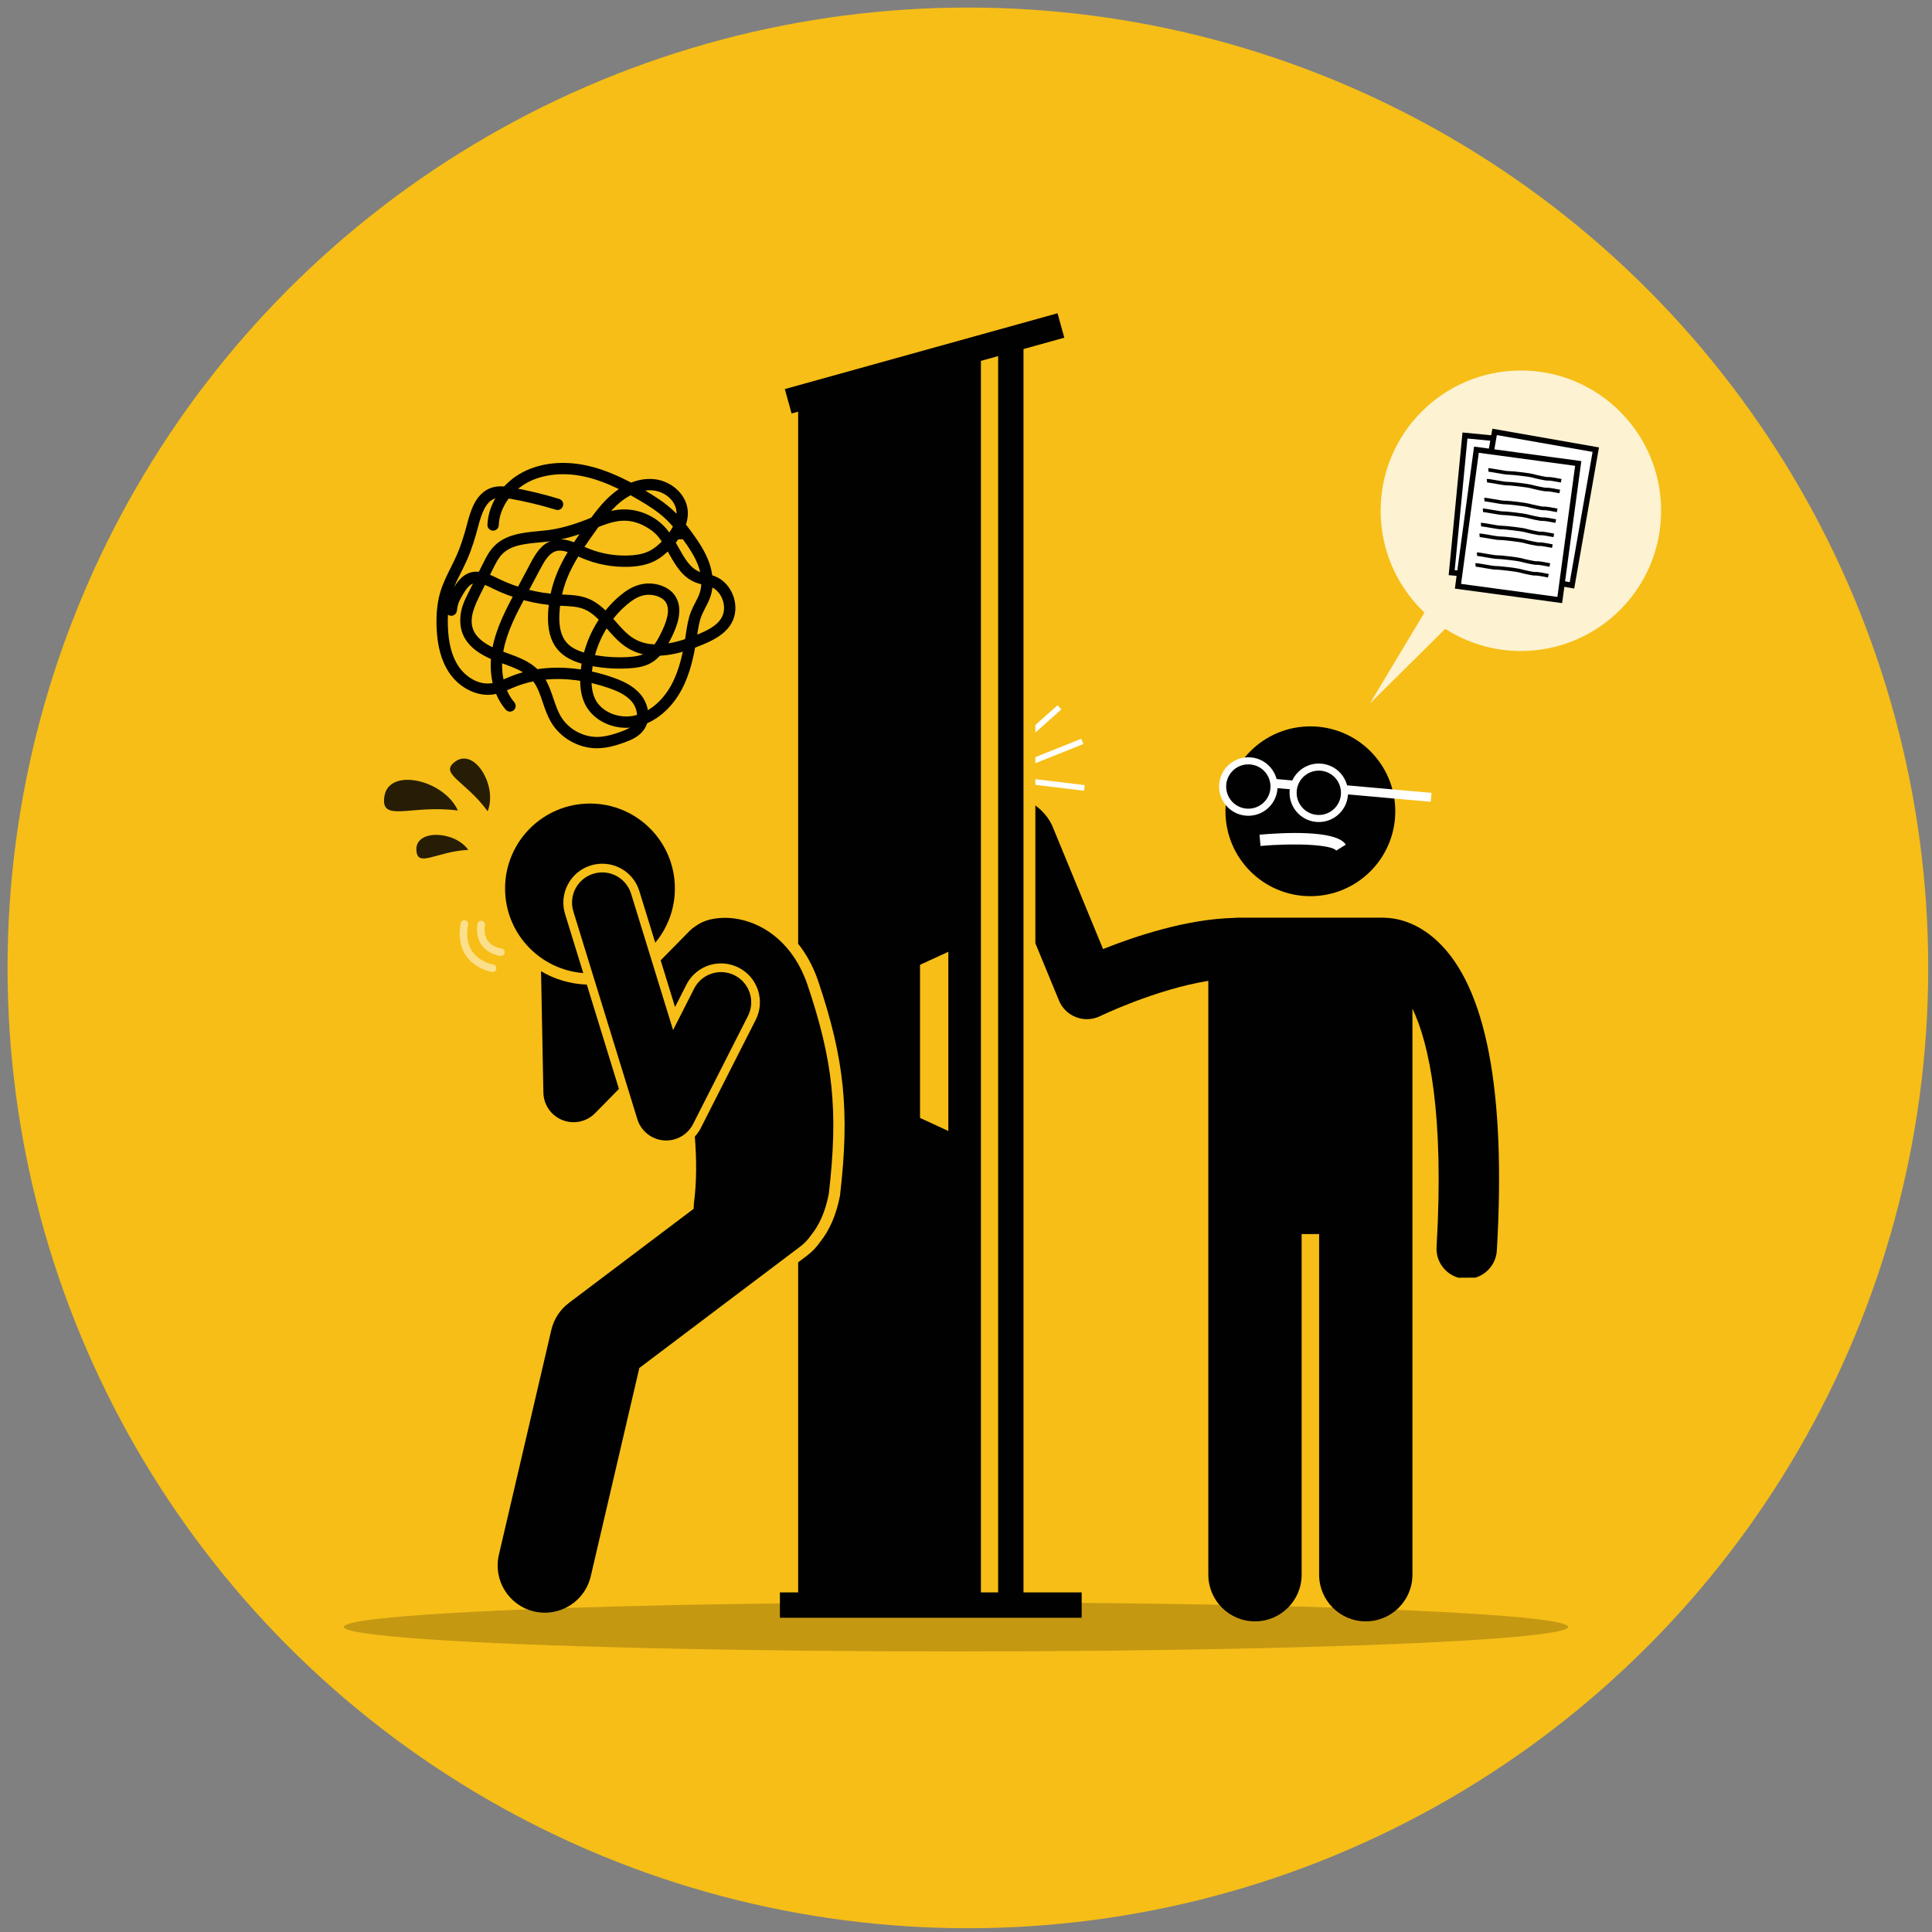 <?xml version="1.0" encoding="UTF-8"?> <svg xmlns="http://www.w3.org/2000/svg" viewBox="0 0 512 512"><rect x="0" y="0" width="512" height="512" fill="#808080" stroke="none"/><defs><style>.cls-1{opacity:.85;}.cls-2{fill:#fff;}.cls-3{opacity:.8;}.cls-4{opacity:.2;}.cls-5{fill:#010101;}.cls-6{fill:#f6be17;}.cls-7{opacity:.5;}</style></defs><g id="Layer_12"><circle class="cls-6" cx="256.5" cy="256.5" r="254.5"></circle></g><g id="Layer_47"><polygon class="cls-2" points="281.264 188.013 280.268 186.892 274.38 192.129 274.38 194.136 281.264 188.013"></polygon><polygon class="cls-2" points="287.099 197.177 286.542 195.784 274.38 200.649 274.38 202.264 287.099 197.177"></polygon><polygon class="cls-2" points="287.282 209.555 287.461 208.066 274.38 206.483 274.38 207.993 287.282 209.555"></polygon><path class="cls-5" d="M391.005,338.582c3.12-.943,5.471-3.748,5.673-7.192,2.472-42.247-2.812-69.811-15.705-81.925-5.598-5.259-11.067-6.174-13.888-6.244-.168-.011-.335-.025-.505-.025h-38.635c-.312,0-.617.024-.919.06-12.562.283-26.329,4.907-34.705,8.253l-13.407-32.534c-.055-.132-.112-.263-.174-.392-.799-1.679-2.287-3.635-4.36-5.127v36.509l6.255,15.178c.842,2.043,2.493,3.644,4.558,4.43.916.348,1.879.52,2.84.52,1.204,0,2.406-.272,3.511-.81.172-.084,14.648-7.077,28.674-9.349v157.382c0,6.83,5.537,12.363,12.363,12.363s12.365-5.533,12.365-12.363v-90.272h4.635v90.272c0,6.83,5.537,12.363,12.363,12.363s12.365-5.533,12.365-12.363v-150.028c4.471,9.297,8.453,28.029,6.397,63.168-.223,3.815,2.268,7.158,5.8,8.158l4.5-.033Z"></path><g class="cls-4"><ellipse class="cls-5" cx="253.346" cy="431.146" rx="162.227" ry="6.5"></ellipse></g><circle class="cls-5" cx="347.263" cy="214.997" r="22.5"></circle><path class="cls-2" d="M354.102,225.429c-.948-1.519-10.318-2.098-20.053-1.239l-.264-2.988c6.044-.535,20.372-1.347,22.861,2.638l-2.545,1.589Z"></path><rect class="cls-2" x="350.553" y="181.217" width="2.375" height="55.276" transform="translate(112.535 540.702) rotate(-84.916)"></rect><path class="cls-2" d="M338.541,209.124c-.379,4.263-4.143,7.412-8.406,7.033-4.263-.379-7.412-4.143-7.033-8.406.379-4.263,4.143-7.412,8.406-7.033,4.263.379,7.412,4.143,7.033,8.406Z"></path><path class="cls-5" d="M336.673,208.958c-.288,3.232-3.141,5.619-6.373,5.331-3.231-.287-5.619-3.14-5.331-6.372.287-3.231,3.141-5.619,6.372-5.331,3.231.287,5.619,3.141,5.331,6.372Z"></path><path class="cls-2" d="M357.217,210.785c-.379,4.263-4.143,7.412-8.406,7.033s-7.412-4.143-7.033-8.406,4.143-7.412,8.406-7.033c4.263.379,7.412,4.143,7.033,8.406Z"></path><path class="cls-5" d="M355.349,210.619c-.288,3.232-3.141,5.619-6.372,5.331-3.232-.287-5.619-3.14-5.331-6.372.287-3.232,3.141-5.619,6.373-5.331,3.231.287,5.619,3.141,5.331,6.373Z"></path><rect class="cls-5" x="207.513" y="92.941" width="75.014" height="6.717" transform="translate(-16.84 69.137) rotate(-15.534)"></rect><rect class="cls-5" x="264.518" y="88.671" width="6.717" height="336.718"></rect><rect class="cls-5" x="243.311" y="385.378" width="6.717" height="79.972" transform="translate(672.034 178.694) rotate(90)"></rect><g class="cls-1"><path class="cls-5" d="M121.353,214.804c-12.383-1.685-20.645,3.411-19.476-3.814,1.242-7.677,15.767-4.355,19.476,3.814Z"></path><path class="cls-5" d="M129.227,214.996c-5.785-8.035-13.219-10.005-8.429-13.273,5.09-3.473,11.101,6.686,8.429,13.273Z"></path><path class="cls-5" d="M124.095,225.226c-8.647.442-13.618,4.971-13.749-.098-.139-5.386,10.176-4.989,13.749.098Z"></path></g><g class="cls-7"><path class="cls-2" d="M133.762,252.332c0.0.037-.002.074-.006.111-.058.547-.546.945-1.093.889-.124-.012-3.062-.336-4.875-2.661-1.173-1.506-1.595-3.46-1.252-5.807.08-.547.587-.925,1.134-.845.546.079.923.585.845,1.133-.261,1.776.022,3.218.84,4.275,1.276,1.651,3.493,1.913,3.514,1.915.51.057.89.488.893.989Z"></path><path class="cls-2" d="M131.543,256.584c0.0.054-.004.108-.012.163-.086.544-.596.916-1.14.831-.177-.027-4.351-.715-6.825-4.21-1.626-2.296-2.123-5.224-1.479-8.697.101-.543.623-.902,1.166-.801s.896.623.801,1.166c-.542,2.917-.16,5.324,1.133,7.161,1.974,2.805,5.48,3.401,5.516,3.407.489.079.839.5.842.981Z"></path></g><path class="cls-5" d="M143.38,257.389l.623,32.164c.061,3.219,2.049,6.088,5.041,7.278.959.382,1.961.566,2.955.566,2.106,0,4.175-.832,5.708-2.393l6.32-6.431-8.515-27.648c-4.418-.144-8.555-1.414-12.132-3.537Z"></path><path class="cls-5" d="M211.518,104.257v145.85c2.101,2.639,3.928,5.865,5.278,9.791,7.003,20.762,8.417,34.57,5.824,56.843l-.013.114-.021.112c-.966,4.965-2.735,9.065-5.262,12.186-.949,1.375-2.094,2.573-3.404,3.562l-2.402,1.812v92.529l48.433-4V92.757l-48.433,11.5ZM251.318,299.718l-7.5-3.455v-40.578l7.5-3.455v47.488Z"></path><path class="cls-5" d="M178.896,266.868l3.002-5.913c1.766-3.478,5.288-5.639,9.19-5.639,1.607,0,3.217.386,4.657,1.118,2.452,1.245,4.274,3.372,5.128,5.987.855,2.615.639,5.407-.607,7.86l-14.532,28.624c-.432.851-.972,1.621-1.595,2.302.476,6.023.512,12.057-.254,17.772-.028.473-.049.928-.066,1.371l-33.063,24.948c-2.336,1.763-3.979,4.289-4.644,7.139l-13.9,59.6c-1.568,6.723,2.61,13.445,9.334,15.013.955.223,1.909.33,2.85.33,5.679-.001,10.817-3.896,12.162-9.664l12.872-55.189,42.682-32.206c1.126-.85,2.058-1.859,2.808-2.965,2.112-2.575,3.776-6.108,4.72-10.96,2.586-22.215,1.123-35.348-5.682-55.52-3.625-10.542-11.054-15.896-18.117-17.274-2.747-.536-5.439-.472-7.83.124-1.44.359-2.74,1.002-3.899,1.862-.481.313-.939.677-1.358,1.104l-7.669,7.804,3.811,12.374Z"></path><path class="cls-5" d="M150.492,234.379c1.287-2.432,3.443-4.217,6.073-5.027.987-.304,2.008-.458,3.033-.458,4.548,0,8.503,2.922,9.842,7.27l4.21,13.669c3.247-3.9,5.202-8.914,5.202-14.386,0-12.427-10.074-22.5-22.5-22.5s-22.5,10.073-22.5,22.5c0,11.826,9.125,21.514,20.718,22.423l-4.818-15.642c-.81-2.629-.547-5.417.739-7.849Z"></path><path class="cls-5" d="M183.684,297.863l14.532-28.624c2-3.939.428-8.755-3.513-10.755-3.939-2.001-8.755-.427-10.755,3.512l-5.576,10.984-11.131-36.14c-1.3-4.223-5.777-6.59-10-5.29-4.223,1.3-6.592,5.778-5.291,10.001l16.954,55.046c.96,3.116,3.714,5.338,6.962,5.616.231.019.459.029.686.029,2.992,0,5.76-1.677,7.132-4.378Z"></path><path class="cls-5" d="M165.946,192.878c-4.604,0-8.979-2.397-10.892-6.247-.985-1.984-1.402-4.413-1.274-7.423.049-1.117.164-2.231.345-3.336-2.166-.622-4.646-1.697-6.381-3.783-1.881-2.261-2.697-5.386-2.496-9.552.17-3.538.916-7.002,2.219-10.296.822-2.081,1.849-4.048,2.983-5.938-1.113-.368-2.174-.528-3.163-.226-1.771.545-2.963,2.551-4.031,4.559l-3.937,7.399c-2.413,4.536-4.909,9.227-5.877,14.262-1.028,5.357.038,10.52,2.853,13.811.539.629.465,1.576-.164,2.115-.631.541-1.576.465-2.115-.165-3.454-4.038-4.737-9.988-3.519-16.327,1.052-5.48,3.656-10.373,6.174-15.106l3.937-7.399c1.363-2.562,2.934-5.137,5.799-6.018,1.982-.608,3.902-.182,5.689.497,1.041-1.565,2.128-3.087,3.201-4.591,2.088-2.926,4.248-5.951,7.161-8.349.506-.416,1.021-.8,1.545-1.15-2.764-1.351-5.83-2.581-9.021-3.289-5.453-1.212-10.728-.727-14.854,1.366-4.651,2.359-7.774,6.869-7.953,11.491-.032.828-.698,1.458-1.558,1.44-.827-.032-1.473-.73-1.44-1.558.222-5.691,3.987-11.206,9.594-14.049,4.746-2.405,10.734-2.981,16.862-1.619,4.239.942,8.215,2.705,11.614,4.504,2.023-.796,4.094-1.116,6.085-.921,4.398.433,8.201,3.738,8.846,7.688.229,1.401.095,2.863-.389,4.354.583.74,1.135,1.483,1.663,2.211,1.664,2.292,3.346,4.798,4.385,7.593.842,2.266,1.603,5.703.456,9.208-.362,1.103-.878,2.097-1.377,3.058-.373.717-.725,1.394-.999,2.087-.625,1.573-.883,3.29-1.157,5.108l-.064.431c-.719,4.728-1.713,9.714-4.108,14.154-2.71,5.025-6.945,8.543-11.618,9.651-1.003.237-2.019.351-3.022.351ZM157.055,176.539c-.144.927-.237,1.861-.277,2.797-.106,2.491.208,4.44.963,5.959,1.698,3.416,6.322,5.312,10.535,4.311,3.841-.911,7.366-3.884,9.67-8.156,2.178-4.038,3.106-8.721,3.782-13.181l.064-.427c.287-1.906.584-3.877,1.335-5.769.332-.834.735-1.611,1.125-2.363.465-.894.903-1.738,1.189-2.61.685-2.092.536-4.659-.418-7.228-.869-2.342-2.248-4.466-4.049-6.943l-1.204-.011c-.404.569-.855,1.138-1.353,1.705-1.738,1.978-3.376,3.298-5.152,4.155-1.806.871-3.969,1.338-6.613,1.43-4.333.156-8.716-.686-12.687-2.42-.236-.103-.474-.21-.714-.318-1.154,1.888-2.19,3.837-2.996,5.874-1.181,2.987-1.857,6.128-2.012,9.337-.163,3.382.428,5.832,1.807,7.489,1.005,1.208,2.524,2.103,4.712,2.759,1.554-5.742,4.834-11.053,9.339-14.901,1.153-.984,2.938-2.366,5.131-3.01,2.022-.595,4.223-.508,6.194.241,1.288.49,2.326,1.201,3.085,2.112,3.134,3.761.538,9.251-.315,11.055-1.315,2.782-2.974,5.881-6.019,7.443-1.725.885-3.628,1.118-5.264,1.23-3.301.223-6.611.036-9.859-.558ZM157.684,173.604c2.975.537,6.005.706,9.027.5,1.33-.09,2.857-.269,4.098-.905,2.208-1.133,3.571-3.72,4.675-6.057,1.77-3.743,2.006-6.312.723-7.853-.419-.503-1.058-.927-1.847-1.228-1.363-.517-2.884-.577-4.283-.166-1.249.367-2.528,1.133-4.027,2.413-4.023,3.438-6.959,8.172-8.365,13.296ZM154.895,144.919c.104.046.206.091.31.137,2.927,1.274,6.069,2.024,9.259,2.146,3.229.123,5.654-.237,7.498-1.125,1.402-.676,2.737-1.767,4.201-3.433.759-.863,1.565-1.928,2.168-3.1-.613-.71-1.262-1.399-1.953-2.048-2.1-1.971-4.593-3.538-6.972-4.939-.718-.422-1.48-.862-2.28-1.306-1.15.596-2.098,1.287-2.763,1.833-2.607,2.147-4.65,5.008-6.626,7.776-.952,1.334-1.916,2.684-2.843,4.06ZM170.979,130c2.514,1.481,5.152,3.149,7.452,5.306.292.274.577.554.855.838.006-.33-.016-.661-.069-.992-.433-2.652-3.089-4.881-6.178-5.186-.708-.069-1.397-.051-2.06.034Z"></path><path class="cls-5" d="M158.167,198.296c-4.84,0-9.565-2.663-12.066-6.811-1.031-1.71-1.664-3.578-2.276-5.384-.691-2.038-1.346-3.973-2.506-5.521-1.671.342-3.28.82-4.811,1.437-.407.164-.811.337-1.216.511-1.452.624-2.954,1.269-4.635,1.512-4.244.609-8.938-1.728-11.658-5.824-2.077-3.127-3.16-7.147-3.31-12.29-.101-3.468.227-6.419.999-9.023.689-2.315,1.758-4.455,2.791-6.525.517-1.035,1.053-2.106,1.52-3.163,1.018-2.306,1.881-4.894,2.8-8.392.805-3.062,2.151-8.188,6.506-9.591,1.807-.582,3.653-.331,5.388-.024,4.191.741,8.374,1.747,12.438,2.992.628.192,1.12.75,1.127,1.406.011,1.087-1.006,1.771-1.943,1.482-3.967-1.218-8.053-2.203-12.143-2.926-1.421-.251-2.791-.445-3.946-.074-2.574.83-3.647,4.159-4.524,7.498-.647,2.461-1.568,5.691-2.958,8.84-.496,1.123-1.047,2.226-1.579,3.292-.663,1.327-1.303,2.607-1.837,3.906.169-.277.346-.549.53-.815.662-.957,1.734-2.302,3.386-2.939.895-.345,1.79-.429,2.664-.349l1.083-2.173c.755-1.515,1.61-3.232,2.964-4.613,3.087-3.151,7.636-3.585,11.648-3.968.901-.086,1.798-.171,2.671-.285,3.009-.393,6.246-1.274,9.896-2.693.427-.166.854-.336,1.28-.507,2.432-.972,4.947-1.978,7.688-2.229,4.643-.424,9.393,1.504,12.423,5.037,1.301,1.518,2.293,3.289,3.252,5.002,1.58,2.823,3.072,5.489,5.672,6.496.535.207,1.13.345,1.76.49.696.161,1.417.327,2.144.606,2.269.871,4.076,2.806,4.956,5.309.88,2.503.683,5.143-.542,7.243-1.669,2.862-4.729,4.423-7.787,5.684-5.326,2.197-13.145,4.682-19.501.922-2.297-1.359-4.032-3.347-5.71-5.269-1.879-2.152-3.653-4.184-6.025-5.141-1.725-.696-3.676-.781-5.741-.872-.457-.02-.914-.04-1.368-.066-5.849-.344-11.719-1.891-16.977-4.472l-.208-.103c-.654-.322-1.315-.647-1.964-.906l-1.187,2.381c-1.588,3.186-2.941,6.277-2.069,9.073.765,2.452,3.207,4.418,7.468,6.008.477.178.959.351,1.443.526,2.929,1.053,5.947,2.138,8.262,4.338,6.154-.923,12.935-.218,19.722,2.109,2.6.891,5.533,2.131,7.584,4.57,2.027,2.412,2.988,6.403.901,9.365-1.261,1.79-3.243,2.688-5.196,3.39-2.055.739-4.512,1.498-7.155,1.523-.041,0-.083.001-.124.001ZM144.58,180.094c.919,1.601,1.509,3.342,2.086,5.044.586,1.731,1.14,3.366,2.003,4.798,1.986,3.292,5.795,5.372,9.595,5.359,2.194-.021,4.349-.692,6.167-1.346,1.49-.536,2.978-1.185,3.759-2.295,1.2-1.703.513-4.211-.745-5.707-1.578-1.878-4.05-2.905-6.26-3.663-5.706-1.958-11.384-2.687-16.605-2.19ZM118.719,162.902c-.052.928-.062,1.905-.033,2.935.134,4.565,1.053,8.071,2.809,10.717,1.742,2.621,5.112,5.036,8.732,4.515,1.288-.186,2.546-.726,3.878-1.298.426-.183.852-.366,1.28-.538,1.03-.415,2.093-.773,3.181-1.076-1.589-.962-3.464-1.636-5.408-2.336-.496-.178-.99-.356-1.478-.538-7.056-2.635-10.133-6.481-9.663-11.917.153-1.772.719-3.484,1.512-5.075l1.809-3.631c-.006.002-.013.005-.019.007-1.133.437-2.168,1.816-3.553,4.55-.417.824-.569,1.739-.686,2.655-.109.859-.921,1.435-1.754,1.288-.228-.041-.434-.131-.609-.258ZM129.859,152.319c.684.283,1.337.605,1.947.905l.206.102c4.903,2.407,10.378,3.85,15.831,4.17.439.026.881.045,1.324.065,2.227.098,4.529.199,6.732,1.087,3.037,1.226,5.134,3.627,7.162,5.95,1.593,1.824,3.097,3.546,4.978,4.66,3.96,2.343,9.308,1.989,16.83-1.113,2.396-.987,5.059-2.225,6.339-4.421.781-1.339.892-3.066.304-4.737-.588-1.671-1.754-2.948-3.2-3.503-.531-.204-1.12-.34-1.744-.483-.705-.163-1.434-.331-2.169-.616-3.607-1.397-5.437-4.666-7.206-7.828-.893-1.596-1.739-3.107-2.788-4.37-.654-.787-1.454-1.451-2.309-2.013-5.597-3.679-9.798-1.999-14.534-.106-.435.174-.87.348-1.306.518-3.879,1.508-7.345,2.448-10.596,2.872-.907.119-1.838.207-2.774.297-3.842.367-7.471.713-9.791,3.081-1.021,1.043-1.733,2.471-2.421,3.851l-.815,1.635Z"></path><g class="cls-3"><path class="cls-2" d="M403.047,98.187c-20.527,0-37.167,16.64-37.167,37.167,0,10.628,4.468,20.206,11.618,26.98l-14.461,24.102,19.976-19.783c5.783,3.709,12.654,5.869,20.034,5.869,20.527,0,37.167-16.64,37.167-37.168s-16.64-37.167-37.167-37.167Z"></path></g><rect class="cls-2" x="386.409" y="116.641" width="27.222" height="36.515" transform="translate(785.168 307.74) rotate(-174.466)"></rect><path class="cls-5" d="M412.465,155.182l-28.552-2.766,3.662-37.802,28.552,2.766-3.662,37.801ZM385.511,151.1l25.638,2.484,3.38-34.888-25.637-2.484-3.38,34.888Z"></path><rect class="cls-2" x="392.728" y="116.535" width="27.222" height="36.515" transform="translate(783.279 337.761) rotate(-170.051)"></rect><path class="cls-5" d="M417.185,155.974l-28.254-4.956,6.562-37.407,28.253,4.956-6.561,37.407ZM390.625,149.829l25.371,4.45,6.056-34.524-25.371-4.45-6.056,34.524Z"></path><rect class="cls-2" x="388.7" y="120.833" width="27.222" height="36.515" transform="translate(782.381 330.788) rotate(-172.307)"></rect><path class="cls-5" d="M413.983,159.83l-28.427-3.841,5.085-37.637,28.427,3.84-5.085,37.637ZM387.202,154.734l25.526,3.449,4.692-34.736-25.526-3.449-4.692,34.736Z"></path><path class="cls-5" d="M413.634,127.877c-1.345-.276-2.981-.552-3.263-.515-.678.127-4.143-.748-4.451-.843-.537-.166-5.028-.721-6.068-.721-.025-0-.047.001-.07.001-.588,0-1.8-.214-2.973-.422-.879-.155-2.082-.369-2.321-.342l-.106-.949c.355-.037,1.176.1,2.593.35,1.097.194,2.317.425,2.826.407.015-0.0.032-0.0.049-0,1.191,0,5.713.566,6.352.763.714.221,3.594.851,4.007.815.505-.097,2.698.332,3.617.52l-.191.935Z"></path><path class="cls-5" d="M413.25,130.718c-1.347-.276-2.985-.55-3.264-.515-.67.129-4.143-.748-4.451-.843-.543-.168-5.13-.753-6.105-.72-.571.012-1.81-.21-3.005-.421-.879-.155-2.082-.369-2.322-.342l-.106-.949c.365-.039,1.18.1,2.593.35,1.08.191,2.302.407,2.802.407.024-0.0.047-.001.072-.001,1.192,0,5.715.566,6.353.763.713.22,3.6.856,4.007.815.507-.099,2.699.331,3.618.52l-.191.935Z"></path><path class="cls-5" d="M412.574,135.723c-1.347-.276-2.982-.548-3.264-.515-.674.131-4.141-.748-4.45-.843-.537-.166-5.028-.721-6.069-.721-.024-.001-.045 0-.07.001-.588,0-1.799-.214-2.971-.422-.879-.156-2.084-.368-2.323-.342l-.106-.949c.363-.038,1.177.1,2.595.351,1.097.194,2.349.417,2.824.407,1.099-.026,5.754.563,6.401.762.712.22,3.59.853,4.006.815.508-.093,2.698.331,3.618.52l-.191.935Z"></path><path class="cls-5" d="M412.19,138.564c-1.344-.275-2.97-.55-3.263-.514-.667.128-4.143-.748-4.451-.843-.544-.168-5.139-.738-6.105-.72-.543.004-1.81-.21-3.004-.421-.879-.155-2.083-.368-2.322-.342l-.106-.949c.355-.037,1.177.1,2.594.35,1.097.194,2.353.421,2.825.407,1.114-.019,5.753.563,6.401.762.714.22,3.595.857,4.007.815.502-.097,2.698.331,3.617.519l-.191.935Z"></path><path class="cls-5" d="M411.678,142.352c-1.345-.276-2.979-.551-3.263-.515-.66.127-4.142-.748-4.451-.843-.544-.168-5.114-.749-6.106-.72-.572.007-1.809-.21-3.003-.421-.879-.155-2.083-.37-2.324-.342l-.106-.949c.356-.038,1.178.1,2.596.351,1.079.191,2.3.407,2.799.407.024-0.0.047-.001.072-.001,1.192,0,5.715.566,6.353.763.714.22,3.598.856,4.007.815.499-.098,2.697.331,3.617.52l-.191.935Z"></path><path class="cls-5" d="M411.295,145.193c-1.347-.276-2.985-.551-3.264-.515-.68.126-4.143-.748-4.451-.843-.544-.168-5.119-.748-6.105-.72-.546.015-1.81-.21-3.005-.421-.879-.155-2.079-.365-2.321-.342l-.106-.949c.354-.039,1.176.1,2.593.35,1.08.191,2.303.407,2.802.407.024 0.0.046-0.0.072-.001,1.191,0,5.713.566,6.352.763.714.221,3.599.851,4.007.815.507-.099,2.699.331,3.618.52l-.191.935Z"></path><path class="cls-5" d="M410.619,150.198c-1.347-.276-2.982-.549-3.264-.515-.671.128-4.143-.748-4.451-.843-.537-.166-5.028-.721-6.068-.721-.024-0-.045,0-.07.001-.588,0-1.799-.214-2.972-.422-.879-.156-2.086-.367-2.322-.342l-.106-.949c.357-.038,1.177.1,2.594.35,1.098.194,2.363.407,2.825.407,1.12-.025,5.753.563,6.401.763.713.22,3.597.854,4.007.815.508-.098,2.699.331,3.618.52l-.191.935Z"></path><path class="cls-5" d="M410.235,153.039c-1.345-.275-2.982-.554-3.263-.515-.677.128-4.142-.748-4.451-.843-.544-.168-5.124-.751-6.106-.72-.557.009-1.808-.21-3.003-.421-.879-.155-2.086-.371-2.324-.342l-.106-.949c.365-.037,1.18.101,2.595.351,1.097.194,2.347.402,2.823.407,1.111-.016,5.754.563,6.401.762.713.22,3.596.856,4.007.815.51-.097,2.698.331,3.618.52l-.191.935Z"></path></g></svg> 